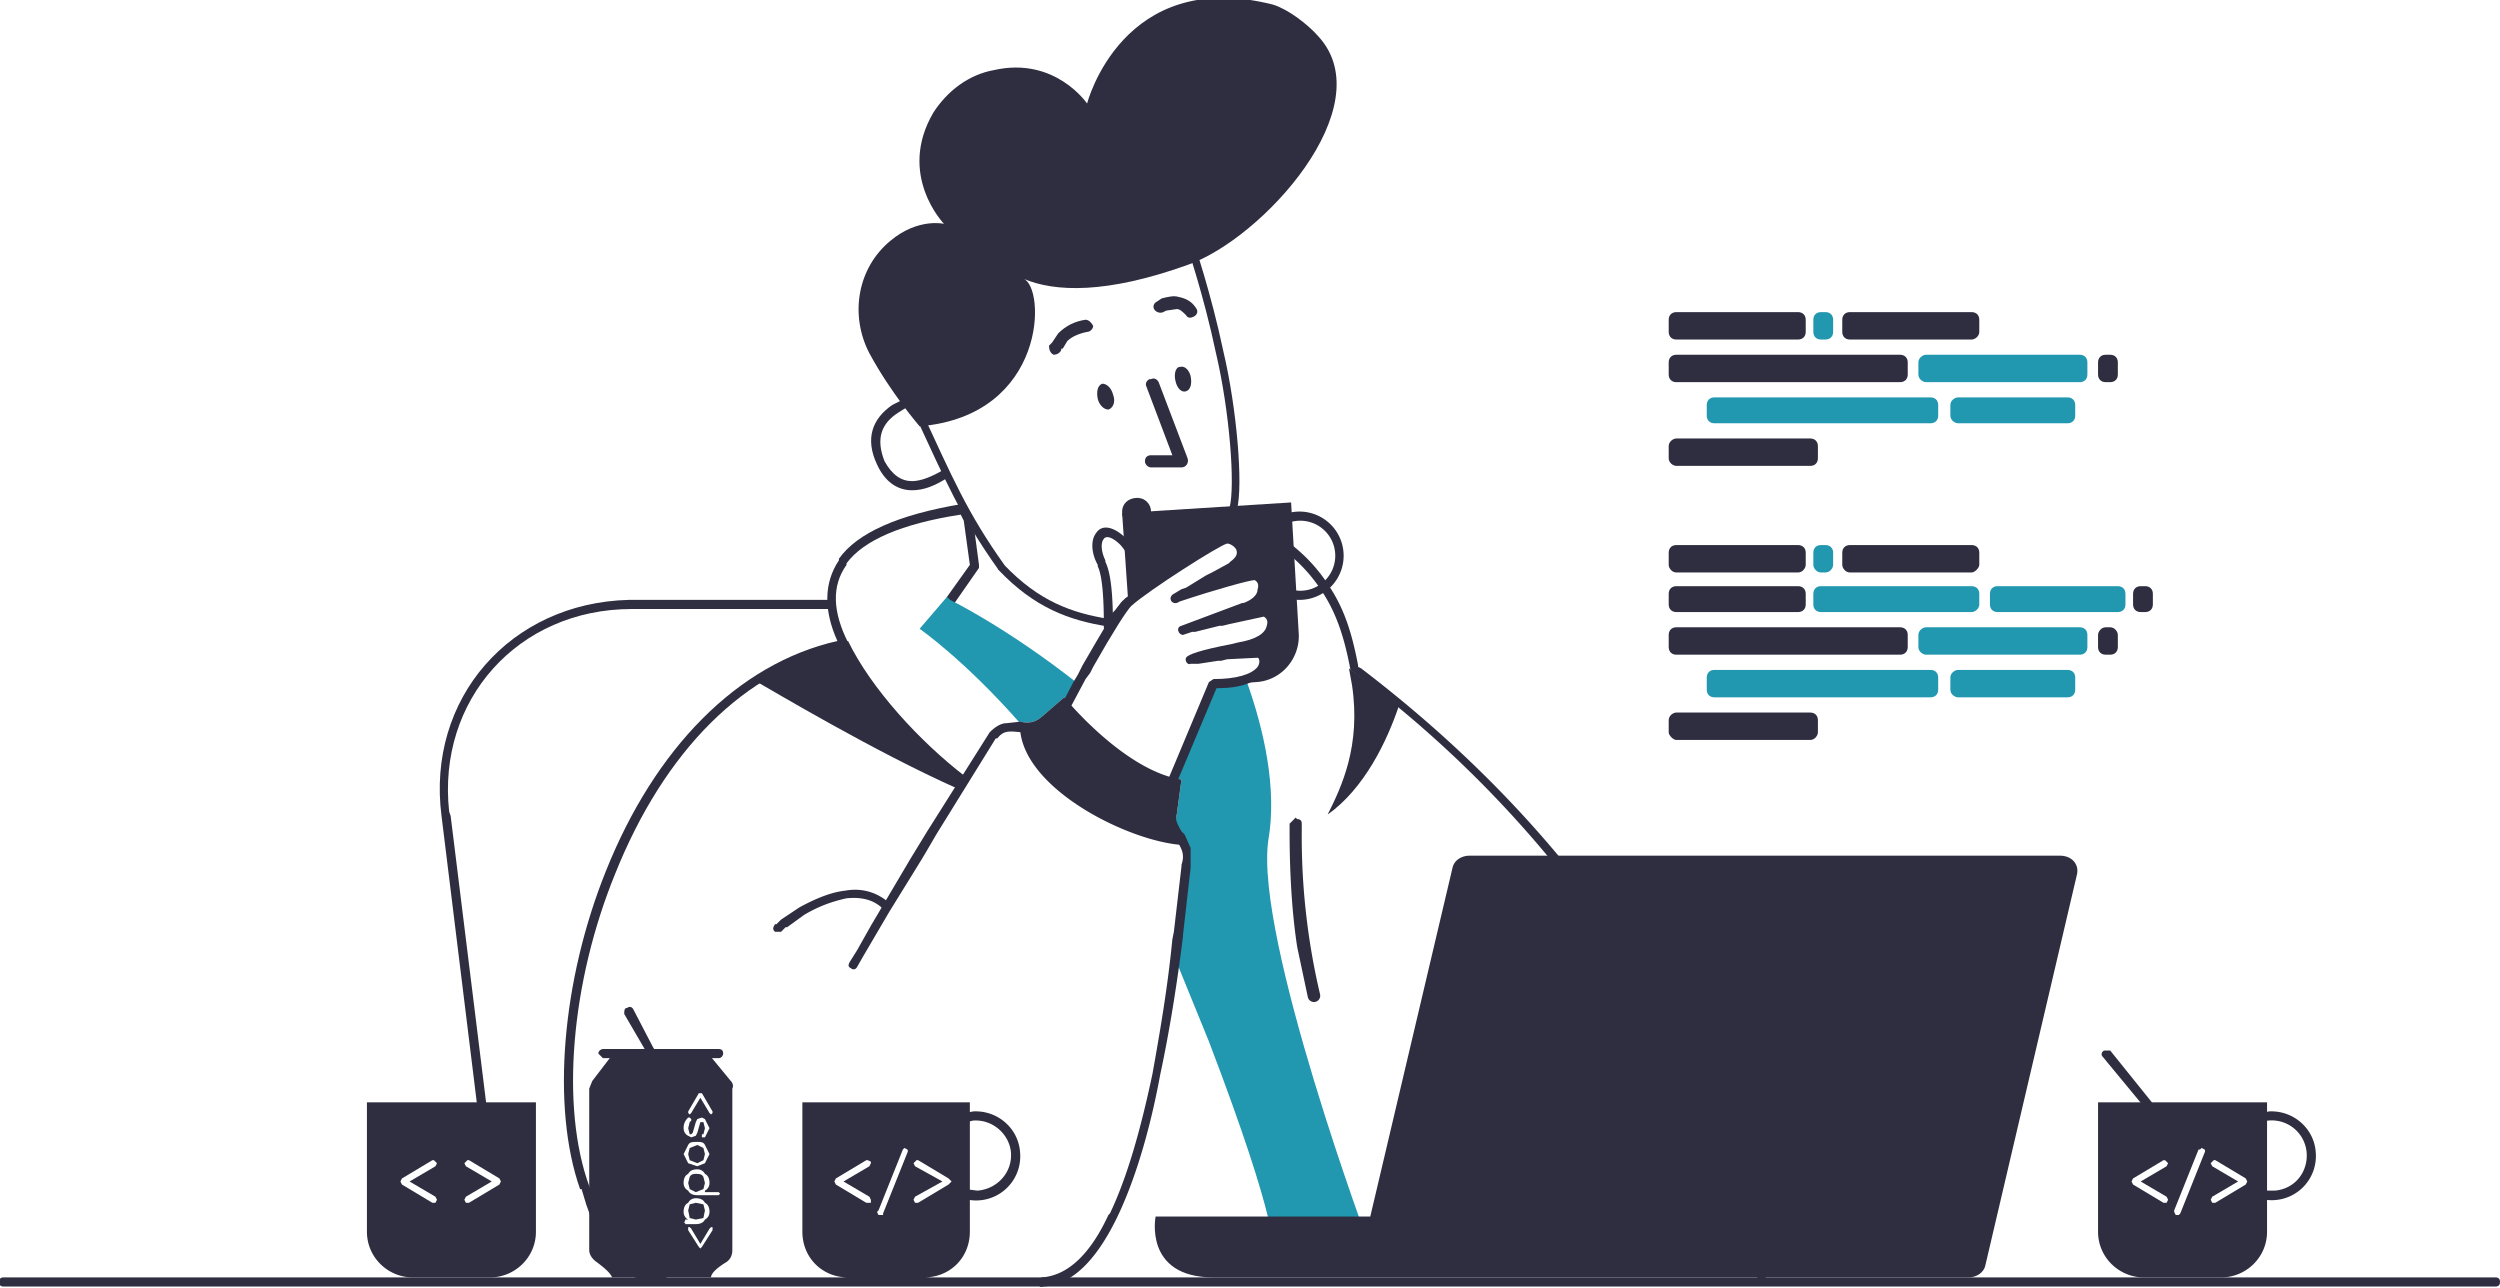 <svg width="1642" height="846" fill="none" xmlns="http://www.w3.org/2000/svg"><path fill-rule="evenodd" clip-rule="evenodd" d="M544 394l3 3c0 2-1 3-3 3H415c-75 0-128 60-120 133l1 3 24 194-2 4c-2 0-3-1-4-3l-24-195c-10-77 45-140 123-142h131z" fill="#2F2E41"/><path fill-rule="evenodd" clip-rule="evenodd" d="M632 331c2 0 3 1 3 2l4 7v1l4 30v2l-16 23h-4c-2-1-2-2-1-4l15-21-4-29-2-4c-39 6-64 17-75 32v1c-10 14-9 31 1 51 1 2 0 4-2 4-66 13-119 68-151 148-29 71-36 153-17 205l3 8c6 18 10 27 16 35 7 10 17 15 29 15 2 0 3 2 3 3 0 2-1 3-3 3-14 0-25-6-34-17v-1c-6-8-10-17-16-34l-3-10h-1c-19-54-12-137 17-209 32-80 86-136 152-151-9-20-9-38 1-53v-1c12-17 39-29 81-36z" fill="#2F2E41"/><path fill-rule="evenodd" clip-rule="evenodd" d="M670 475v-1c5 1 9 1 14-3l15-13 2 4 7-13c-47-37-84-55-84-55l-2-2-18 21s29 20 66 62zm230 345s-76-204-67-268c6-34-3-73-14-104l-22 2-26 61 5 1-3 22c-2 9 1 11 3 17 3 5 5 10 3 18l-7 61 22 54c47 123 42 137 42 137l64-1z" fill="#2197B0"/><path fill-rule="evenodd" clip-rule="evenodd" d="M804 338l4-2c30 11 51 27 65 49 10 15 15 31 19 52v1l2 1c97 74 166 158 212 246l1 2a582 582 0 0153 151c0 1-1 3-3 3l-3-2v-2a566 566 0 00-52-147 742 742 0 00-215-250c-4-21-9-37-19-52-13-20-33-36-62-46-2 0-3-2-2-4zm48 200c2 0 3 1 3 3v4a452 452 0 0012 108 4 4 0 01-8 2l-7-33c-4-26-5-54-5-76v-5l4-4 1 1z" fill="#2F2E41"/><path fill-rule="evenodd" clip-rule="evenodd" d="M886 439l2 11c6 40-7 67-16 85 24-17 39-48 47-72l-33-24zm-329-18c-17 4-43 12-63 25 14 8 81 48 135 72l5-8c-30-23-62-58-77-89zm43-162l4 2-2 4h-1l-3 1-8 5c-11 7-15 17-9 32 5 9 11 13 18 13 6 0 13-3 20-7 2-1 4 0 4 1 1 1 1 3-1 4-8 5-15 8-23 8-10 0-18-6-23-17-8-17-3-30 10-39l10-5 4-2z" fill="#2F2E41"/><path d="M658 373c-25-35-35-59-55-102l51-115 128 5s11 32 19 70c9 38 13 88 9 103-4 16-16 16-36 31-16 12-46 44-46 44-25-4-47-12-70-36z" stroke="#2F2E41" stroke-width="5"/><path fill-rule="evenodd" clip-rule="evenodd" d="M604 280s-19-22-33-48c-13-25-8-56 14-74 18-15 35-11 35-11s-31-32-7-73c9-14 23-25 40-28 40-9 61 22 61 22s23-90 122-65c10 3 23 13 30 21 42 46-37 133-86 150-53 19-87 18-108 9 15 5 16 90-68 97zm152-31c2-1 4 0 5 2l19 50c1 3-1 6-4 6h-20c-2 0-4-2-4-4 0-3 2-4 4-4h14l-17-45c-1-2 0-4 2-5h1zm-9 97c5 0 9-4 9-10 0-5-4-9-9-9-6 0-10 4-10 9 0 6 4 10 10 10zm32-89c3-1 4-5 3-10-1-4-4-7-7-6-3 0-4 5-3 9 1 5 4 8 7 7zm-51 12c3-1 5-5 3-10-1-4-4-7-7-7-3 1-4 5-3 10 1 4 4 7 7 7z" fill="#2F2E41"/><path fill-rule="evenodd" clip-rule="evenodd" d="M713 210c2 0 4 2 5 4 0 2-2 4-4 4-5 1-10 3-13 6l-3 5h-1v1c-1 2-3 3-5 3-2-1-3-3-3-6l2-2 4-6c5-5 11-8 18-9zm50-14c4-1 8-2 11-1 5 1 9 3 12 8 1 2 0 4-2 5s-4 1-5-1c-2-2-4-4-6-4l-7 1-2 1c-2 1-5 0-6-2s0-4 2-5l3-2zm590 366H965c-5 0-10 3-11 8l-54 229H759s-8 40 38 40h496c5 0 10-3 11-8l60-256c2-7-3-13-11-13z" fill="#2F2E41"/><path fill-rule="evenodd" clip-rule="evenodd" d="M1199 223h-3c-3 0-5-2-5-5v-8c0-3 2-5 5-5h3c3 0 5 2 5 5v8c0 3-2 5-5 5z" fill="#2197B0"/><path fill-rule="evenodd" clip-rule="evenodd" d="M1181 223h-80c-3 0-5-2-5-5v-8c0-3 2-5 5-5h80c3 0 5 2 5 5v8c0 3-2 5-5 5zm8 83h-88c-2 0-5-2-5-5v-8c0-3 3-5 5-5h88c3 0 5 2 5 5v8c0 3-2 5-5 5z" fill="#2F2E41"/><path fill-rule="evenodd" clip-rule="evenodd" d="M1268 278h-142c-3 0-5-2-5-5v-7c0-3 2-5 5-5h142c3 0 5 2 5 5v7c0 3-2 5-5 5zm90 0h-72c-2 0-5-2-5-5v-7c0-3 3-5 5-5h72c3 0 5 2 5 5v7c0 3-2 5-5 5z" fill="#2197B0"/><path fill-rule="evenodd" clip-rule="evenodd" d="M1386 251h-3c-3 0-5-2-5-5v-8c0-3 2-5 5-5h3c3 0 5 2 5 5v8c0 3-2 5-5 5zm-138 0h-147c-3 0-5-2-5-5v-8c0-3 2-5 5-5h147c3 0 5 2 5 5v8c0 3-2 5-5 5zm47-28h-80c-3 0-5-2-5-5v-8c0-3 2-5 5-5h80c3 0 5 2 5 5v8c0 3-3 5-5 5z" fill="#2F2E41"/><path fill-rule="evenodd" clip-rule="evenodd" d="M1366 251h-101c-2 0-5-2-5-5v-8c0-3 3-5 5-5h101c3 0 5 2 5 5v8c0 3-2 5-5 5z" fill="#2197B0"/><path fill-rule="evenodd" clip-rule="evenodd" d="M1181 402h-80c-3 0-5-2-5-5v-7c0-3 2-5 5-5h80c3 0 5 2 5 5v7c0 3-2 5-5 5zm8 84h-88c-2 0-5-3-5-5v-8c0-3 3-5 5-5h88c3 0 5 2 5 5v8c0 2-2 5-5 5z" fill="#2F2E41"/><path fill-rule="evenodd" clip-rule="evenodd" d="M1268 458h-142c-3 0-5-2-5-5v-8c0-3 2-5 5-5h142c3 0 5 2 5 5v8c0 3-2 5-5 5zm90 0h-72c-2 0-5-2-5-5v-8c0-3 3-5 5-5h72c3 0 5 2 5 5v8c0 3-2 5-5 5z" fill="#2197B0"/><path fill-rule="evenodd" clip-rule="evenodd" d="M1386 430h-3c-3 0-5-2-5-5v-8c0-2 2-5 5-5h3c3 0 5 3 5 5v8c0 3-2 5-5 5zm23-28h-3c-3 0-5-2-5-5v-7c0-3 2-5 5-5h3c3 0 5 2 5 5v7c0 3-2 5-5 5zm-161 28h-147c-3 0-5-2-5-5v-8c0-3 2-5 5-5h147c3 0 5 2 5 5v8c0 3-2 5-5 5z" fill="#2F2E41"/><path fill-rule="evenodd" clip-rule="evenodd" d="M1295 402h-99c-3 0-5-2-5-5v-7c0-3 2-5 5-5h99c3 0 5 2 5 5v7c0 3-3 5-5 5zm96 0h-79c-3 0-5-2-5-5v-7c0-3 2-5 5-5h79c3 0 5 2 5 5v7c0 3-2 5-5 5zm-192-26h-3c-3 0-5-3-5-5v-8c0-3 2-5 5-5h3c3 0 5 2 5 5v8c0 2-2 5-5 5z" fill="#2197B0"/><path fill-rule="evenodd" clip-rule="evenodd" d="M1181 376h-80c-3 0-5-3-5-5v-8c0-3 2-5 5-5h80c3 0 5 2 5 5v8c0 2-2 5-5 5zm114 0h-80c-3 0-5-3-5-5v-8c0-3 2-5 5-5h80c3 0 5 2 5 5v8c0 2-3 5-5 5z" fill="#2F2E41"/><path fill-rule="evenodd" clip-rule="evenodd" d="M1366 430h-101c-2 0-5-2-5-5v-8c0-3 3-5 5-5h101c3 0 5 2 5 5v8c0 3-2 5-5 5z" fill="#2197B0"/><path fill-rule="evenodd" clip-rule="evenodd" d="M1490 730c16-1 30 11 31 27a29 29 0 01-33 31c-2 0-3-2-3-4l4-2h5c13-1 22-12 21-25a23 23 0 00-30-20c-2 1-4 0-4-2-1-1 0-3 2-3l7-2zm-108-40h4l37 46v4h-4l-38-46c-1-1-1-3 1-4z" fill="#2F2E41"/><path fill-rule="evenodd" clip-rule="evenodd" d="M1378 724v85c0 17 14 30 30 30h51c16 0 30-13 30-30v-85h-111zm45 62l1 2-1 2h-2l-20-12-1-2 1-2 20-12h1l1 1 1 1-1 2-17 10 17 10zm25-29l-16 40-1 1h-2l-1-2v-1l16-40h1l1-1 2 1a2 2 0 010 2zm27 21l-20 12h-2l-1-2 1-2 17-10-17-10-1-2 1-1 1-1h1l20 12 1 2-1 2zM241 724v85c0 17 14 30 30 30h51c16 0 30-13 30-30v-85H241zm45 62l1 2-1 2h-2l-20-12-1-2 1-2 20-12h1l1 1 1 1-1 2-17 10 17 10zm42-8l-20 12h-2l-1-2 1-2 17-10-17-10-1-2 1-1 1-1h1l20 12 1 2-1 2zm84-116c1-1 3-1 4 1l13 25c1 1 1 3-1 4l-4-1v-1l-14-24c0-2 0-4 2-4z" fill="#2F2E41"/><path fill-rule="evenodd" clip-rule="evenodd" d="M472 689c2 0 3 1 3 3 0 1-1 3-3 3h-76l-3-3c0-2 2-3 3-3h76zm-10 84c-1-2-3-2-5-2-1 0-3 0-4 2l-1 4 1 4 4 2 5-2 1-4-1-4zm-4-9l4-2 1-4-1-4-4-2-5 2-1 4 1 4 5 2zm4 36l1-5-1-4-5-1-4 1-1 4 1 5 4 1 5-1z" fill="#2F2E41"/><path fill-rule="evenodd" clip-rule="evenodd" d="M480 710l-14-17h-64l-13 17-2 5v106c0 3 2 6 5 8 4 3 9 7 10 10h65c0-3 5-7 10-10 3-2 4-5 4-8V715c1-2 0-4-1-5zm-28 20l7-12h2l7 12v1l-1 1-1-1-6-10-6 10-1 1-1-1v-1zm0 4h1l1 1v1l-1 1-1 4 1 4h1l1-1 2-7 1-2 3-1 2 1 3 6-3 6h-2v-2h1l1-4-1-4h-2l-2 7-1 2-3 1-2-1c-2-1-3-3-3-5 0-3 1-5 3-7zm0 18c1-2 3-2 6-2 2 0 4 0 5 2l3 6-3 6-5 2-6-2-3-6 3-6zm-2 51h-1l1-1v-1h2c-2-1-3-3-3-5 0-3 1-5 3-6 1-2 3-3 5-3 3 0 5 1 6 3 2 1 3 3 3 6 0 2-1 4-3 5-1 2-3 3-6 3h-7v-1zm18 5l-7 11-1 1-1-1-7-11v-2h1l1 1 6 10 6-10 1-1h1v2zm4-23h-14c-3 0-5-1-6-3-2-1-3-3-3-5 0-3 1-5 3-6 1-2 3-3 6-3 2 0 4 1 5 3 2 1 3 3 3 6 0 2-1 4-3 5v1h9l1 1-1 1zm248-435c4-6 12-4 20 4s13 19 15 30a3 3 0 11-5 2c-3-11-8-21-14-28-6-6-10-6-11-4-2 2-2 8 1 14v1c4 8 5 24 5 43 0 2-2 3-3 3-2 0-3-1-3-3v-2c0-17-1-32-4-38v-1c-4-7-5-16-1-21zm134-14a29 29 0 10-1 58 29 29 0 001-58zm0 6a23 23 0 110 46 23 23 0 110-46zM698 461h4v1a97 97 0 006 7l18 18c15 13 30 22 44 24 2 0 3 1 3 2v21l-1 1c0 3 1 6 4 11l2 2 4 9v13l-5 44v1c-4 32-9 63-15 91-7 38-17 70-28 93-14 29-30 45-49 46-2 1-3-1-3-2l2-4c17-1 32-15 44-41l1-1c11-23 20-54 28-92 5-28 10-57 13-88l1-5 5-43v-1c2-6 1-10-4-17l-1-1c-4-7-5-11-4-16v-18c-14-3-29-11-44-24l-1-1a219 219 0 01-22-23l-1-1-1 2-11 8-8 4h-8c-9-1-12-1-16 4h-1l-39 63-7 12-3 5-21 34-17 29-4 7c-1 2-3 2-4 1-2-1-2-2-1-4l5-8 9-16 26-44 11-18 41-65c3-3 7-6 11-6l9-1 2 1c6 0 9 0 11-3l3-2 8-6 1-1 1-1 1-1h1z" fill="#2F2E41"/><path fill-rule="evenodd" clip-rule="evenodd" d="M773 534l3-22c-38-6-77-54-77-54l-15 13c-5 4-9 4-14 3-3 42 71 79 107 81-2-10-6-10-4-21zm-218 51c11-2 21 1 29 8v4c-1 2-3 2-4 0-6-6-14-8-24-7-9 2-18 5-28 11l-11 8h-1l-1 1-1 1-1 1h-4c-2-2-1-3 0-5h1l1-1 2-2 12-8c11-6 21-10 30-11zm84 145c16-1 30 11 31 27a29 29 0 01-38 30l-2-4c1-2 2-2 4-2l8 1c13-1 23-12 22-25-1-12-12-22-25-21l-4 1c-1 0-3-1-3-3-1-1 0-3 2-3l5-1z" fill="#2F2E41"/><path fill-rule="evenodd" clip-rule="evenodd" d="M527 724v85c0 17 13 30 30 30h50c17 0 30-13 30-30v-85H527zm44 62l1 2v2h-3l-20-12-1-2 1-2 20-12h1l2 1v1l-1 2-17 10 17 10zm25-29l-16 40v1h-3l-1-2 1-1 16-40 1-1 2 1a2 2 0 010 2zm27 21l-20 12h-2l-1-2 1-2 18-10-18-10-1-2 1-1 1-1h1l20 12 2 2-2 2zm1016 61c2 0 3 1 3 3s-1 3-3 3H2c-1 0-3-1-3-3s2-3 3-3h1637zM853 416l-5-86-111 7 4 58c10-8 58-40 65-41 7 0 15 10 3 18s-37 21-37 21c21-8 48-16 53-15 7 2 7 16-8 21l-40 15s47-12 54-12c6 1 12 17-18 23s-31 8-31 8 36-5 44-4c8 0 8 20-29 20v1l28-2c17-1 29-16 28-32z" fill="#2F2E41"/><path fill-rule="evenodd" clip-rule="evenodd" d="M806 351h-1c-4 1-15 7-30 17l-4 2-32 23-1 1c-4 3-13 19-27 43l-1 2-2 4-3 5-13 25-4 7-4 8-3 5c-1 2 0 3 1 4l76 44c1 1 3 0 4-1l37-88h1c15 0 26-4 30-11 5-7 3-15-4-15h-5c10-3 15-8 17-14s-2-12-8-13l-7 1c5-3 8-7 9-12s-1-11-7-12c-3-1-11 0-22 4h-2 1l9-6c6-4 9-10 6-15-1-5-6-8-11-8zm6 10c1 3 0 5-4 8l-1 1-11 6-2 1-2 1-13 8-3 1-5 3c-4 2-2 7 2 6l2-1c24-8 46-14 49-14 2 1 3 3 2 6 0 4-4 7-9 9h-1l-40 15c-4 1-2 6 1 6l6-2h2l16-4h2l4-1 23-5c2 1 3 3 2 6-1 5-7 9-19 11l-4 1c-21 4-29 7-30 9s1 5 3 4h5l13-2h2l4-1 20-1c1 0 2 3 0 6-4 5-14 8-29 8l-3 2-36 86-70-40 5-10 2-3 2-5 16-30 3-4 2-4c13-23 22-37 25-40 11-10 58-40 63-41 2 0 5 2 6 4z" fill="#2F2E41"/></svg>